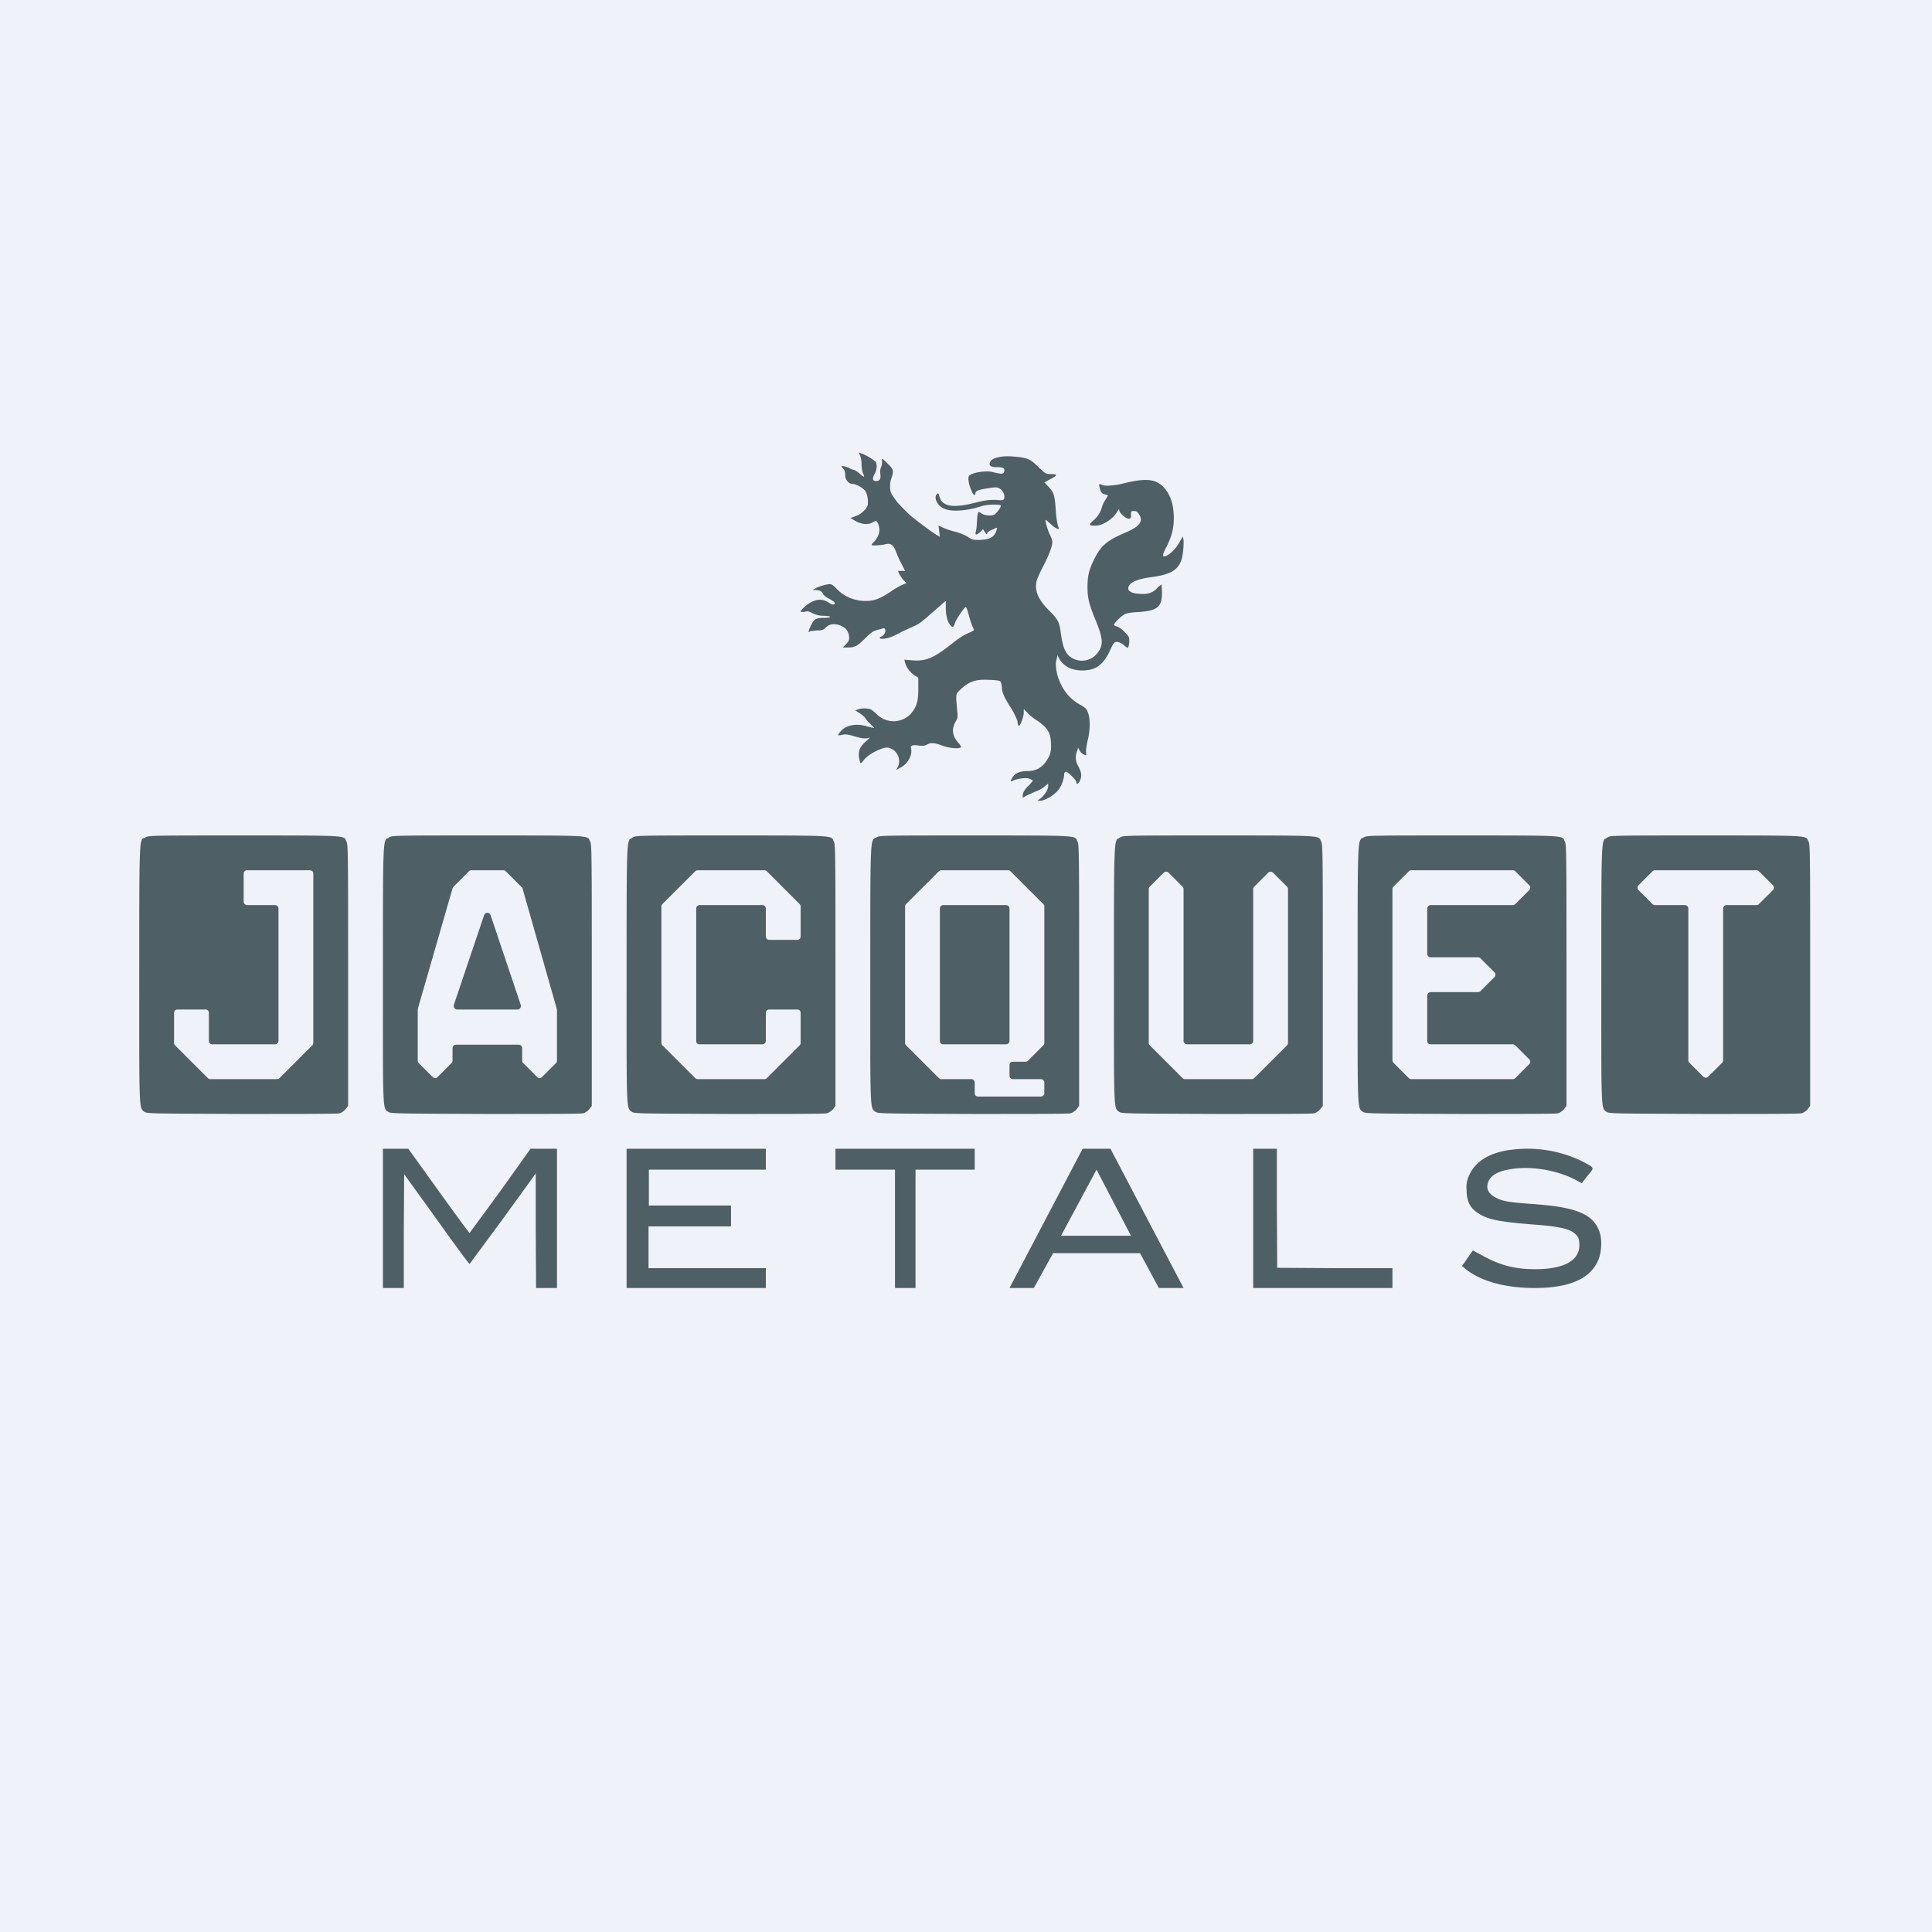 <?xml version="1.0" encoding="UTF-8"?>
<!-- generated by Finnhub -->
<svg viewBox="0 0 55.5 55.5" xmlns="http://www.w3.org/2000/svg">
<path d="M 0,0 H 55.5 V 55.5 H 0 Z" fill="rgb(239, 242, 248)"/>
<path d="M 24.69,13.055 C 24.73,13.12 24.75,13.23 24.75,13.34 C 24.75,13.44 24.77,13.55 24.79,13.6 C 24.86,13.72 24.82,13.72 24.69,13.6 C 24.63,13.55 24.55,13.5 24.53,13.5 A 0.5,0.5 0 0,1 24.38,13.44 A 0.5,0.5 0 0,0 24.21,13.39 C 24.16,13.39 24.16,13.39 24.21,13.45 C 24.26,13.5 24.28,13.55 24.28,13.65 C 24.28,13.78 24.38,13.9 24.48,13.9 C 24.59,13.9 24.8,14.02 24.86,14.11 C 24.91,14.2 24.94,14.31 24.93,14.48 C 24.93,14.59 24.74,14.78 24.57,14.83 L 24.43,14.88 L 24.58,14.97 C 24.76,15.07 24.96,15.08 25.08,15 C 25.16,14.95 25.17,14.95 25.2,15 C 25.22,15.03 25.25,15.1 25.26,15.17 C 25.28,15.3 25.21,15.47 25.1,15.57 C 25.07,15.6 25.04,15.63 25.04,15.65 C 25.04,15.68 25.25,15.67 25.41,15.64 C 25.59,15.59 25.66,15.64 25.74,15.85 C 25.78,15.95 25.84,16.1 25.9,16.2 L 26,16.4 H 25.8 C 25.8,16.44 25.87,16.56 25.94,16.65 L 26.04,16.75 L 25.9,16.81 A 2.4,2.4 0 0,0 25.58,17 C 25.31,17.18 25.16,17.24 24.97,17.26 C 24.61,17.29 24.27,17.16 24.04,16.92 C 23.96,16.83 23.89,16.78 23.84,16.78 C 23.74,16.78 23.48,16.86 23.41,16.91 L 23.34,16.95 H 23.42 C 23.55,16.95 23.61,16.99 23.65,17.07 C 23.67,17.11 23.75,17.17 23.82,17.2 C 23.89,17.24 23.96,17.28 23.97,17.3 C 24,17.39 23.92,17.39 23.79,17.3 C 23.64,17.21 23.49,17.2 23.3,17.3 C 23.17,17.37 23,17.52 23,17.58 H 23.1 C 23.19,17.55 23.22,17.55 23.35,17.62 C 23.46,17.67 23.55,17.69 23.67,17.69 C 23.77,17.69 23.85,17.71 23.85,17.72 C 23.85,17.74 23.76,17.75 23.65,17.75 C 23.43,17.75 23.38,17.79 23.28,18 C 23.22,18.13 23.21,18.2 23.28,18.13 L 23.47,18.11 C 23.61,18.11 23.65,18.1 23.72,18.03 C 23.82,17.93 23.93,17.91 24.09,17.95 C 24.26,18 24.37,18.11 24.39,18.27 C 24.4,18.38 24.39,18.41 24.31,18.5 L 24.21,18.6 H 24.35 C 24.55,18.6 24.62,18.57 24.85,18.34 C 25.02,18.17 25.08,18.13 25.19,18.1 L 25.37,18.05 C 25.43,18.03 25.46,18.13 25.41,18.2 A 0.2,0.2 0 0,1 25.33,18.28 C 25.24,18.31 25.26,18.35 25.35,18.35 C 25.49,18.35 25.68,18.28 25.9,18.15 L 26.25,17.99 C 26.34,17.96 26.47,17.87 26.63,17.73 L 27.03,17.38 L 27.17,17.26 V 17.46 C 27.17,17.69 27.22,17.86 27.3,17.96 C 27.37,18.03 27.39,18.03 27.44,17.88 C 27.49,17.75 27.71,17.44 27.74,17.44 C 27.76,17.44 27.79,17.52 27.82,17.63 A 2.42,2.42 0 0,0 27.98,18.09 C 27.98,18.11 27.91,18.15 27.81,18.19 C 27.71,18.23 27.54,18.34 27.41,18.44 C 26.84,18.9 26.61,19 26.21,18.97 L 25.98,18.95 L 26,19.04 C 26.04,19.18 26.15,19.32 26.27,19.4 L 26.38,19.47 V 19.8 C 26.38,20.16 26.33,20.31 26.16,20.51 A 0.68,0.68 0 0,1 25.21,20.54 A 1.16,1.16 0 0,0 25.02,20.38 A 0.62,0.62 0 0,0 24.64,20.38 L 24.57,20.41 L 24.7,20.49 C 24.77,20.54 24.87,20.62 24.9,20.69 L 25.06,20.86 C 25.16,20.93 25.14,20.93 24.88,20.86 C 24.58,20.77 24.28,20.84 24.14,21.02 C 24.05,21.12 24.06,21.14 24.19,21.11 C 24.28,21.09 24.34,21.09 24.54,21.15 C 24.7,21.2 24.83,21.22 24.89,21.21 L 24.99,21.19 L 24.86,21.31 C 24.67,21.48 24.63,21.63 24.71,21.9 C 24.72,21.94 24.74,21.93 24.81,21.84 C 24.94,21.66 25.38,21.44 25.53,21.48 A 0.4,0.4 0 0,1 25.79,22.04 L 25.74,22.12 L 25.85,22.06 C 26.08,21.95 26.22,21.69 26.17,21.49 C 26.15,21.41 26.23,21.39 26.41,21.42 C 26.52,21.43 26.57,21.42 26.63,21.39 C 26.73,21.33 26.83,21.33 27.07,21.42 C 27.26,21.49 27.53,21.52 27.6,21.47 C 27.62,21.47 27.6,21.41 27.54,21.35 C 27.36,21.15 27.33,20.97 27.44,20.75 C 27.51,20.63 27.52,20.6 27.5,20.45 L 27.47,20.1 C 27.47,19.92 27.47,19.92 27.62,19.78 C 27.84,19.58 28.04,19.51 28.39,19.53 C 28.54,19.53 28.69,19.55 28.71,19.56 C 28.75,19.57 28.77,19.63 28.78,19.75 C 28.79,19.92 28.86,20.05 29.08,20.4 C 29.15,20.52 29.22,20.67 29.23,20.73 C 29.23,20.78 29.25,20.84 29.27,20.85 C 29.3,20.87 29.41,20.59 29.41,20.47 V 20.37 L 29.51,20.47 C 29.56,20.53 29.69,20.64 29.81,20.71 C 30.08,20.9 30.18,21.04 30.19,21.34 C 30.2,21.52 30.19,21.59 30.15,21.7 C 30,22.01 29.82,22.14 29.54,22.15 C 29.31,22.15 29.18,22.2 29.1,22.31 C 29.02,22.43 29.02,22.47 29.09,22.43 C 29.2,22.37 29.47,22.33 29.57,22.37 C 29.63,22.39 29.67,22.42 29.67,22.43 L 29.57,22.55 C 29.45,22.65 29.38,22.77 29.38,22.85 V 22.92 L 29.48,22.86 L 29.74,22.74 C 29.84,22.71 29.96,22.64 30.01,22.59 L 30.11,22.51 V 22.59 C 30.11,22.69 30.01,22.83 29.9,22.93 L 29.8,23 H 29.89 C 30.01,23 30.24,22.87 30.37,22.73 C 30.49,22.6 30.57,22.38 30.57,22.23 C 30.57,22.2 30.59,22.17 30.62,22.17 C 30.68,22.17 30.92,22.41 30.92,22.47 C 30.92,22.55 30.99,22.52 31.03,22.41 C 31.08,22.29 31.07,22.19 30.97,22 A 0.47,0.47 0 0,1 30.94,21.58 L 30.97,21.48 L 31.01,21.55 C 31.03,21.6 31.08,21.65 31.13,21.67 C 31.21,21.71 31.21,21.71 31.2,21.63 C 31.19,21.59 31.21,21.43 31.24,21.29 C 31.32,20.99 31.32,20.66 31.26,20.49 C 31.22,20.37 31.19,20.34 31.06,20.26 A 1.27,1.27 0 0,1 30.49,19.68 A 1.35,1.35 0 0,1 30.33,19.04 L 30.36,18.91 L 30.38,18.82 L 30.42,18.91 C 30.55,19.14 30.78,19.26 31.09,19.26 C 31.47,19.26 31.69,19.11 31.89,18.68 C 31.99,18.46 32.01,18.44 32.09,18.44 C 32.13,18.44 32.21,18.47 32.27,18.52 C 32.32,18.57 32.38,18.61 32.4,18.61 C 32.41,18.61 32.43,18.54 32.44,18.45 C 32.44,18.3 32.44,18.29 32.32,18.17 A 0.73,0.73 0 0,0 32.1,18 C 32.05,17.99 32,17.96 32,17.95 C 32,17.9 32.22,17.69 32.3,17.65 C 32.37,17.61 32.52,17.59 32.73,17.58 C 33.26,17.54 33.38,17.43 33.38,17.02 L 33.37,16.79 L 33.27,16.86 C 33.14,17.02 32.99,17.08 32.75,17.06 C 32.43,17.05 32.32,16.92 32.49,16.76 C 32.59,16.68 32.77,16.62 33.07,16.58 C 33.6,16.51 33.82,16.39 33.93,16.11 C 33.98,15.99 34.01,15.66 34,15.52 L 33.98,15.41 L 33.89,15.56 A 1,1 0 0,1 33.54,15.95 C 33.38,16.03 33.37,15.97 33.51,15.71 C 33.66,15.41 33.72,15.17 33.72,14.89 C 33.72,14.51 33.63,14.22 33.44,14.01 C 33.2,13.75 32.92,13.72 32.18,13.91 C 31.98,13.95 31.73,13.97 31.66,13.93 C 31.56,13.88 31.56,13.91 31.6,14.05 C 31.63,14.15 31.66,14.18 31.73,14.2 L 31.83,14.23 L 31.76,14.35 A 0.83,0.83 0 0,0 31.66,14.55 A 0.75,0.75 0 0,1 31.41,14.95 C 31.26,15.08 31.27,15.1 31.47,15.1 C 31.69,15.1 31.98,14.9 32.1,14.69 C 32.14,14.62 32.15,14.61 32.15,14.65 C 32.15,14.73 32.34,14.9 32.42,14.9 C 32.48,14.9 32.49,14.88 32.49,14.8 C 32.49,14.7 32.49,14.68 32.56,14.68 C 32.62,14.68 32.66,14.68 32.71,14.76 C 32.86,14.97 32.75,15.12 32.33,15.3 C 31.81,15.52 31.63,15.67 31.44,16.05 C 31.28,16.37 31.24,16.55 31.24,16.87 C 31.24,17.18 31.29,17.37 31.47,17.81 C 31.69,18.34 31.7,18.53 31.54,18.74 A 0.56,0.56 0 0,1 30.68,18.81 C 30.57,18.68 30.52,18.52 30.47,18.16 C 30.43,17.86 30.39,17.79 30.12,17.52 C 29.87,17.27 29.76,17.05 29.76,16.84 C 29.76,16.72 29.78,16.64 29.94,16.32 C 30.14,15.94 30.23,15.69 30.23,15.56 A 0.74,0.74 0 0,0 30.15,15.34 C 30.09,15.21 30.01,14.93 30.04,14.93 L 30.18,15.05 A 0.7,0.7 0 0,0 30.37,15.19 C 30.42,15.2 30.43,15.2 30.39,15.1 A 2.4,2.4 0 0,1 30.33,14.67 C 30.3,14.24 30.28,14.16 30.13,13.99 L 30,13.86 L 30.16,13.77 C 30.38,13.66 30.39,13.62 30.21,13.62 C 30.04,13.62 30.03,13.61 29.79,13.38 C 29.59,13.18 29.49,13.14 29.05,13.11 C 28.77,13.09 28.49,13.16 28.45,13.26 C 28.39,13.37 28.45,13.42 28.65,13.42 C 28.83,13.42 28.88,13.46 28.84,13.57 C 28.82,13.62 28.76,13.62 28.51,13.56 C 28.31,13.51 27.89,13.58 27.83,13.68 C 27.8,13.74 27.83,13.94 27.92,14.12 C 27.95,14.22 28.02,14.25 28.02,14.17 C 28.02,14.11 28.09,14.07 28.36,14.03 C 28.61,13.99 28.63,13.99 28.71,14.03 C 28.81,14.09 28.87,14.21 28.85,14.31 C 28.83,14.37 28.82,14.38 28.61,14.36 C 28.44,14.36 28.33,14.36 28.02,14.44 C 27.36,14.61 27.05,14.55 26.98,14.24 C 26.96,14.17 26.95,14.16 26.92,14.19 C 26.81,14.28 26.92,14.53 27.12,14.61 C 27.32,14.71 27.77,14.68 28.2,14.54 C 28.35,14.49 28.7,14.48 28.75,14.52 C 28.77,14.55 28.65,14.72 28.57,14.78 C 28.48,14.83 28.27,14.81 28.18,14.74 C 28.09,14.66 28.08,14.71 28.06,15.06 C 28.06,15.14 28.04,15.24 28.03,15.28 C 28.01,15.38 28.05,15.38 28.16,15.28 L 28.24,15.2 L 28.29,15.28 C 28.33,15.35 28.35,15.36 28.36,15.32 C 28.36,15.29 28.43,15.24 28.5,15.22 C 28.66,15.14 28.65,15.14 28.63,15.22 C 28.58,15.42 28.44,15.5 28.15,15.51 C 27.96,15.51 27.93,15.51 27.8,15.42 A 1.47,1.47 0 0,0 27.42,15.27 A 2.23,2.23 0 0,1 27.07,15.15 L 26.96,15.1 L 26.98,15.26 L 27,15.42 L 26.93,15.38 C 26.83,15.33 26.45,15.05 26.19,14.84 C 26.07,14.74 25.88,14.54 25.77,14.42 C 25.61,14.2 25.58,14.16 25.57,14.02 C 25.57,13.92 25.57,13.82 25.61,13.73 C 25.68,13.52 25.67,13.48 25.49,13.31 C 25.33,13.15 25.33,13.15 25.34,13.23 C 25.34,13.28 25.34,13.36 25.31,13.42 A 0.36,0.36 0 0,0 25.29,13.62 C 25.31,13.75 25.27,13.82 25.17,13.82 C 25.07,13.82 25.05,13.76 25.12,13.62 C 25.19,13.51 25.2,13.36 25.16,13.27 A 1.4,1.4 0 0,0 24.73,13.02 C 24.66,12.99 24.66,12.99 24.7,13.07 Z M 43.4,33.03 C 42.8,33.11 42.4,33.35 42.22,33.73 A 0.76,0.76 0 0,0 42.13,34.17 C 42.13,34.51 42.23,34.7 42.46,34.85 C 42.75,35.04 43.08,35.1 44.09,35.18 C 44.77,35.23 45.07,35.3 45.22,35.42 C 45.34,35.52 45.37,35.59 45.37,35.77 C 45.37,36.21 44.93,36.46 44.1,36.46 C 43.52,36.46 43.09,36.35 42.57,36.06 L 42.31,35.92 L 42.15,36.15 L 42,36.37 L 42.12,36.47 C 42.56,36.81 43.24,37 44.09,37 C 45.09,37 45.7,36.73 45.92,36.18 C 46,35.98 46.02,35.67 45.97,35.46 C 45.82,34.9 45.34,34.68 44.06,34.59 C 43.36,34.54 43.17,34.51 42.98,34.41 C 42.77,34.3 42.69,34.17 42.74,33.99 C 42.8,33.76 43.06,33.62 43.51,33.57 C 44.08,33.5 44.81,33.64 45.31,33.92 L 45.44,33.99 L 45.61,33.77 C 45.81,33.53 45.83,33.56 45.41,33.34 A 3.6,3.6 0 0,0 43.41,33.03 Z M 11,35 V 37 H 11.6 V 35.37 L 11.61,33.73 L 12.54,35.02 C 13.04,35.72 13.47,36.31 13.49,36.31 L 14.45,35.01 L 15.39,33.71 V 35.36 L 15.4,37 H 16 V 33 H 15.24 L 14.37,34.22 L 13.49,35.42 C 13.48,35.42 13.08,34.88 12.6,34.21 L 11.73,33 H 11 V 35 Z M 18,35 V 37 H 22 V 36.43 H 18.63 V 35.23 H 21 V 34.63 H 18.64 V 33.6 H 22 V 33 H 18 V 35 Z M 24,33.3 V 33.6 H 25.71 V 37 H 26.3 V 33.6 H 28 V 33 H 24 V 33.3 Z M 29,37 H 29.7 L 30.25,36 H 32.75 L 33.29,37 H 34 L 31.9,33 H 31.1 L 29,37 Z M 32.49,35.5 H 30.48 L 31.5,33.6 L 32.49,35.5 Z M 36,35 V 37 H 40 V 36.43 H 38.35 L 36.69,36.42 L 36.68,34.71 V 33 H 36 V 35 Z" fill="rgb(78, 95, 101)"/>
<path d="M 39.1,24.085 L 39.17,24.06 C 39.26,24 39.3,24 41.99,24 C 44.59,24 44.84,24 44.92,24.1 L 44.95,24.17 C 45,24.24 45,24.52 45,28.01 V 31.77 L 44.93,31.86 A 0.4,0.4 0 0,1 44.76,31.98 C 44.69,32 43.81,32 41.95,32 C 39.37,31.99 39.23,31.99 39.15,31.94 L 39.11,31.91 C 38.99,31.81 39,31.58 39,28.01 S 39,24.18 39.11,24.09 Z M 40.54,25 H 43.46 A 0.1,0.1 0 0,1 43.53,25.03 L 43.93,25.43 A 0.1,0.1 0 0,1 43.93,25.57 L 43.53,25.97 A 0.1,0.1 0 0,1 43.46,26 H 41.1 A 0.1,0.1 0 0,0 41,26.1 V 27.4 C 41,27.46 41.04,27.5 41.1,27.5 H 42.46 A 0.1,0.1 0 0,1 42.53,27.53 L 42.93,27.93 A 0.1,0.1 0 0,1 42.93,28.07 L 42.53,28.47 A 0.1,0.1 0 0,1 42.46,28.5 H 41.1 A 0.1,0.1 0 0,0 41,28.6 V 29.9 C 41,29.96 41.04,30 41.1,30 H 43.46 A 0.1,0.1 0 0,1 43.53,30.03 L 43.93,30.43 A 0.1,0.1 0 0,1 43.93,30.57 L 43.53,30.97 A 0.1,0.1 0 0,1 43.46,31 H 40.54 A 0.1,0.1 0 0,1 40.47,30.97 L 40.03,30.53 A 0.1,0.1 0 0,1 40,30.46 V 25.54 A 0.1,0.1 0 0,1 40.03,25.47 L 40.47,25.03 A 0.1,0.1 0 0,1 40.54,25 Z M 46.11,24.1 L 46.17,24.06 C 46.26,24 46.3,24 48.99,24 C 51.59,24 51.84,24 51.92,24.1 L 51.95,24.17 C 52,24.24 52,24.52 52,28.01 V 31.77 L 51.93,31.86 A 0.4,0.4 0 0,1 51.76,31.98 C 51.69,32 50.81,32 48.95,32 C 46.37,31.99 46.23,31.99 46.15,31.94 L 46.11,31.91 C 45.99,31.81 46,31.58 46,28.01 S 46,24.18 46.11,24.09 Z M 47.54,25 H 50.46 A 0.1,0.1 0 0,1 50.53,25.03 L 50.93,25.43 A 0.1,0.1 0 0,1 50.93,25.57 L 50.53,25.97 A 0.1,0.1 0 0,1 50.46,26 H 49.6 A 0.1,0.1 0 0,0 49.5,26.1 V 30.46 A 0.1,0.1 0 0,1 49.47,30.53 L 49.07,30.93 A 0.1,0.1 0 0,1 48.93,30.93 L 48.53,30.53 A 0.1,0.1 0 0,1 48.5,30.46 V 26.1 A 0.1,0.1 0 0,0 48.4,26 H 47.54 A 0.1,0.1 0 0,1 47.47,25.97 L 47.07,25.57 A 0.1,0.1 0 0,1 47.07,25.43 L 47.47,25.03 A 0.1,0.1 0 0,1 47.54,25 Z M 18.11,24.1 L 18.17,24.06 C 18.26,24 18.3,24 20.99,24 C 23.59,24 23.84,24 23.92,24.1 L 23.95,24.17 C 24,24.24 24,24.52 24,28.01 V 31.77 L 23.93,31.86 A 0.4,0.4 0 0,1 23.76,31.98 C 23.69,32 22.81,32 20.95,32 C 18.37,31.99 18.23,31.99 18.15,31.94 L 18.11,31.91 C 17.99,31.81 18,31.58 18,28.01 S 18,24.18 18.11,24.09 Z M 20.04,25 H 21.96 A 0.1,0.1 0 0,1 22.03,25.03 L 22.97,25.97 A 0.1,0.1 0 0,1 23,26.04 V 26.9 A 0.1,0.1 0 0,1 22.9,27 H 22.1 A 0.1,0.1 0 0,1 22,26.9 V 26.1 A 0.1,0.1 0 0,0 21.9,26 H 20.1 A 0.1,0.1 0 0,0 20,26.1 V 29.9 C 20,29.96 20.04,30 20.1,30 H 21.9 A 0.1,0.1 0 0,0 22,29.9 V 29.1 C 22,29.04 22.04,29 22.1,29 H 22.9 C 22.96,29 23,29.04 23,29.1 V 29.96 A 0.1,0.1 0 0,1 22.97,30.03 L 22.03,30.97 A 0.1,0.1 0 0,1 21.96,31 H 20.04 A 0.1,0.1 0 0,1 19.97,30.97 L 19.03,30.03 A 0.1,0.1 0 0,1 19,29.96 V 26.04 A 0.1,0.1 0 0,1 19.03,25.97 L 19.97,25.03 A 0.1,0.1 0 0,1 20.04,25 Z" fill="rgb(78, 95, 101)" fill-rule="evenodd"/>
<path d="M 25.1,24.085 L 25.17,24.06 C 25.26,24 25.3,24 27.99,24 C 30.59,24 30.84,24 30.92,24.1 L 30.95,24.17 C 31,24.24 31,24.52 31,28.01 V 31.77 L 30.93,31.86 A 0.4,0.4 0 0,1 30.76,31.98 C 30.69,32 29.81,32 27.95,32 C 25.37,31.99 25.23,31.99 25.15,31.94 L 25.11,31.91 C 24.99,31.81 25,31.58 25,28.01 S 25,24.18 25.11,24.09 Z M 28.96,25 H 27.04 A 0.1,0.1 0 0,0 26.97,25.03 L 26.03,25.97 A 0.1,0.1 0 0,0 26,26.04 V 29.96 C 26,29.99 26.01,30.01 26.03,30.03 L 26.97,30.97 A 0.1,0.1 0 0,0 27.04,31 H 27.9 C 27.96,31 28,31.04 28,31.1 V 31.4 C 28,31.46 28.04,31.5 28.1,31.5 H 29.9 A 0.1,0.1 0 0,0 30,31.4 V 31.1 A 0.1,0.1 0 0,0 29.9,31 H 29.1 A 0.1,0.1 0 0,1 29,30.9 V 30.6 C 29,30.54 29.04,30.5 29.1,30.5 H 29.46 A 0.1,0.1 0 0,0 29.53,30.47 L 29.97,30.03 A 0.1,0.1 0 0,0 30,29.96 V 26.04 A 0.1,0.1 0 0,0 29.97,25.97 L 29.03,25.03 A 0.1,0.1 0 0,0 28.96,25 Z M 28.9,26 H 27.1 A 0.1,0.1 0 0,0 27,26.1 V 29.9 C 27,29.96 27.04,30 27.1,30 H 28.9 A 0.1,0.1 0 0,0 29,29.9 V 26.1 A 0.1,0.1 0 0,0 28.9,26 Z M 32.11,24.1 L 32.17,24.06 C 32.26,24 32.3,24 34.99,24 C 37.59,24 37.84,24 37.92,24.1 L 37.95,24.17 C 38,24.24 38,24.52 38,28.01 V 31.77 L 37.93,31.86 A 0.4,0.4 0 0,1 37.76,31.98 C 37.69,32 36.81,32 34.95,32 C 32.37,31.99 32.23,31.99 32.15,31.94 L 32.11,31.91 C 31.99,31.81 32,31.58 32,28.01 S 32,24.18 32.11,24.09 Z M 33.43,25.07 L 33.03,25.47 A 0.1,0.1 0 0,0 33,25.54 V 29.96 C 33,29.99 33.01,30.01 33.03,30.03 L 33.97,30.97 A 0.1,0.1 0 0,0 34.04,31 H 35.96 A 0.1,0.1 0 0,0 36.03,30.97 L 36.97,30.03 A 0.1,0.1 0 0,0 37,29.96 V 25.54 A 0.1,0.1 0 0,0 36.97,25.47 L 36.57,25.07 A 0.1,0.1 0 0,0 36.43,25.07 L 36.03,25.47 A 0.1,0.1 0 0,0 36,25.54 V 29.9 A 0.1,0.1 0 0,1 35.9,30 H 34.1 A 0.1,0.1 0 0,1 34,29.9 V 25.54 A 0.1,0.1 0 0,0 33.97,25.47 L 33.57,25.07 A 0.1,0.1 0 0,0 33.43,25.07 Z" fill="rgb(78, 95, 101)"/>
<path d="M 4.1,24.085 L 4.17,24.06 C 4.26,24 4.3,24 6.99,24 C 9.59,24 9.84,24 9.92,24.1 L 9.95,24.17 C 10,24.24 10,24.52 10,28.01 V 31.77 L 9.93,31.86 A 0.4,0.4 0 0,1 9.76,31.98 C 9.69,32 8.81,32 6.95,32 C 4.37,31.99 4.23,31.99 4.15,31.94 L 4.11,31.91 C 3.99,31.8 4,31.58 4,28 S 4,24.17 4.11,24.08 Z M 7.1,25 H 8.9 C 8.96,25 9,25.04 9,25.1 V 29.96 A 0.1,0.1 0 0,1 8.97,30.03 L 8.03,30.97 A 0.1,0.1 0 0,1 7.96,31 H 6.04 A 0.1,0.1 0 0,1 5.97,30.97 L 5.03,30.03 A 0.1,0.1 0 0,1 5,29.96 V 29.1 C 5,29.04 5.04,29 5.1,29 H 5.9 C 5.96,29 6,29.04 6,29.1 V 29.9 C 6,29.96 6.04,30 6.1,30 H 7.9 A 0.1,0.1 0 0,0 8,29.9 V 26.1 A 0.1,0.1 0 0,0 7.9,26 H 7.1 A 0.1,0.1 0 0,1 7,25.9 V 25.1 C 7,25.04 7.04,25 7.1,25 Z M 11.11,24.1 L 11.17,24.06 C 11.26,24 11.3,24 13.99,24 C 16.59,24 16.84,24 16.92,24.1 L 16.95,24.17 C 17,24.24 17,24.52 17,28.01 V 31.77 L 16.93,31.86 A 0.4,0.4 0 0,1 16.76,31.98 C 16.69,32 15.81,32 13.95,32 C 11.37,31.99 11.23,31.99 11.15,31.94 L 11.11,31.91 C 10.99,31.81 11,31.58 11,28.01 S 11,24.18 11.11,24.09 Z M 12,30.46 V 28.99 L 13,25.52 A 0.1,0.1 0 0,1 13.02,25.48 L 13.47,25.03 A 0.1,0.1 0 0,1 13.54,25 H 14.46 A 0.1,0.1 0 0,1 14.53,25.03 L 14.98,25.48 A 0.1,0.1 0 0,1 15.01,25.52 L 16,29 V 30.47 A 0.1,0.1 0 0,1 15.97,30.54 L 15.57,30.94 A 0.1,0.1 0 0,1 15.43,30.94 L 15.03,30.54 A 0.1,0.1 0 0,1 15,30.47 V 30.11 A 0.1,0.1 0 0,0 14.9,30.01 H 13.1 A 0.1,0.1 0 0,0 13,30.11 V 30.47 A 0.1,0.1 0 0,1 12.97,30.54 L 12.57,30.94 A 0.1,0.1 0 0,1 12.43,30.94 L 12.03,30.54 A 0.1,0.1 0 0,1 12,30.47 Z M 13.04,28.86 L 13.91,26.28 A 0.1,0.1 0 0,1 14.09,26.28 L 14.96,28.87 A 0.1,0.1 0 0,1 14.86,29 H 13.14 A 0.1,0.1 0 0,1 13.04,28.87 Z" fill="rgb(78, 95, 101)" fill-rule="evenodd"/>
</svg>
